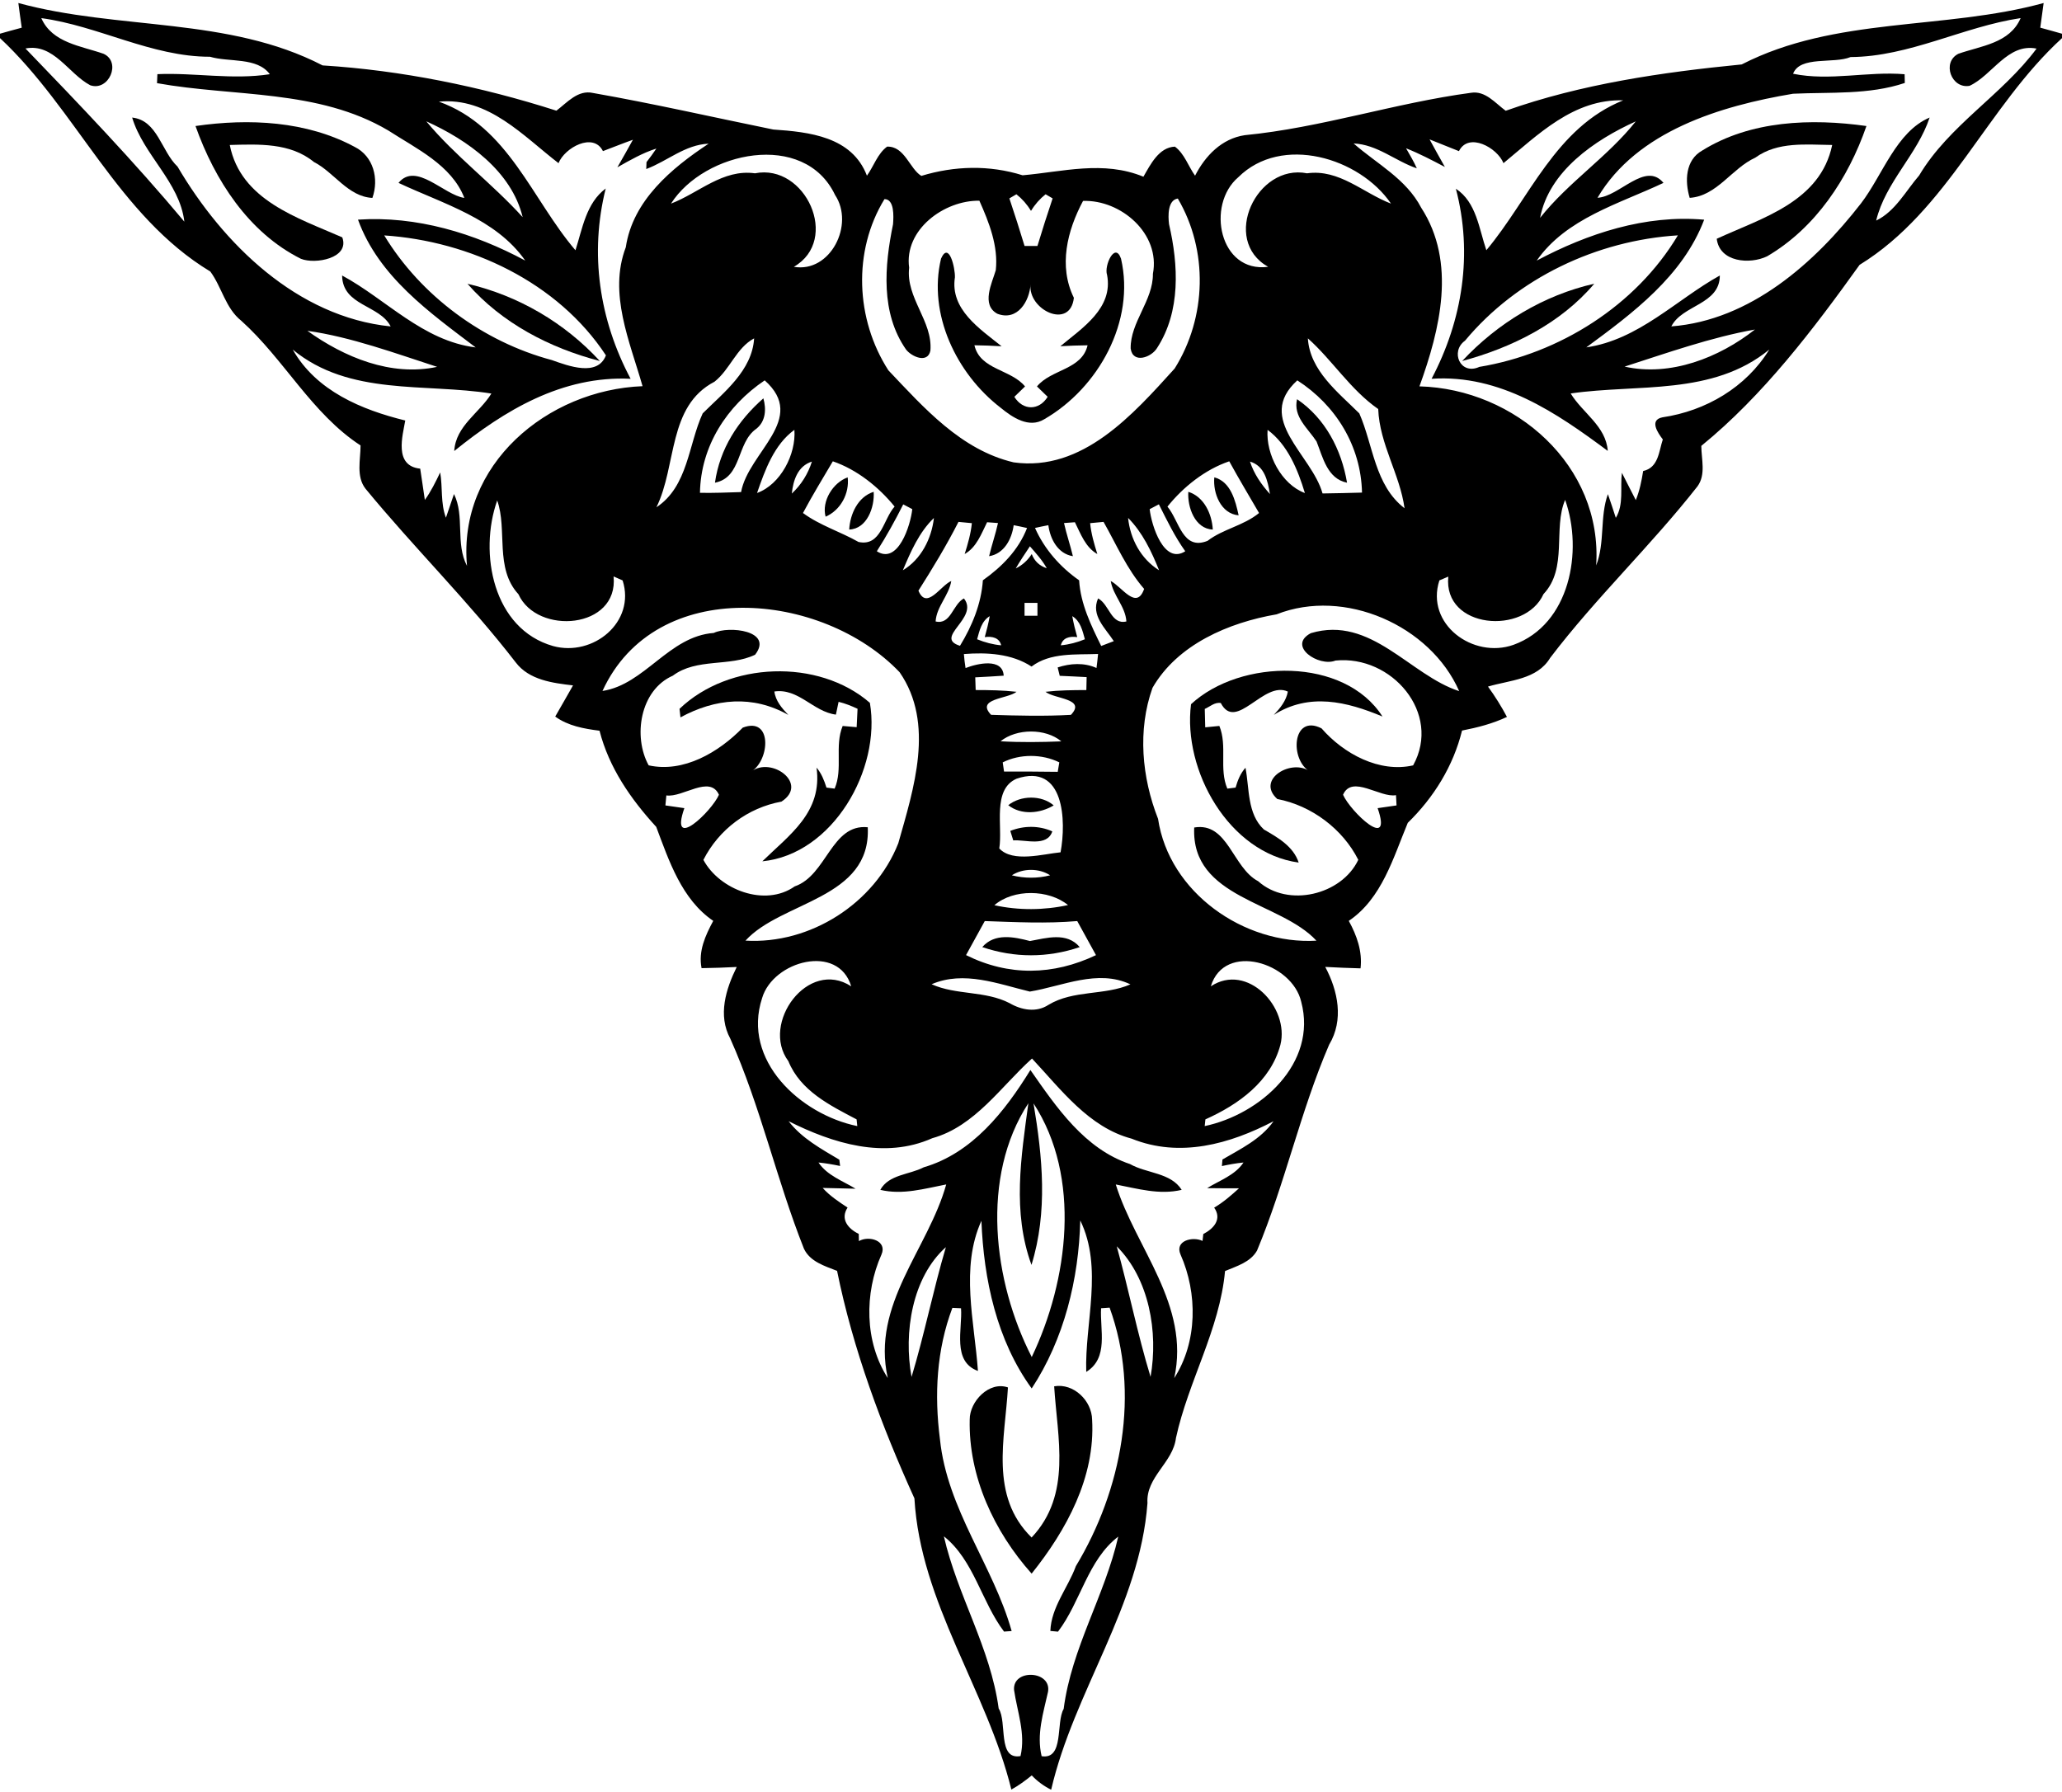 <?xml version="1.0" encoding="UTF-8" ?>
<!DOCTYPE svg PUBLIC "-//W3C//DTD SVG 1.1//EN" "http://www.w3.org/Graphics/SVG/1.1/DTD/svg11.dtd">
<svg width="719pt" height="625pt" viewBox="0 0 719 625" version="1.1" xmlns="http://www.w3.org/2000/svg">
<path fill="#000000" opacity="1.00" d=" M 6.40 1.05 C 41.29 10.57 79.66 5.80 112.48 22.81 C 139.98 24.52 167.66 30.16 194.01 38.60 C 197.78 35.75 201.51 31.25 206.75 32.42 C 227.81 36.12 248.68 40.90 269.63 45.17 C 282.14 46.03 297.07 47.61 302.29 61.27 C 304.67 57.96 305.99 53.59 309.32 51.14 C 315.45 50.92 317.19 58.90 321.26 61.34 C 332.86 57.81 344.97 57.50 356.57 61.13 C 370.65 59.90 384.72 55.88 398.70 61.63 C 401.17 57.34 404.12 51.36 409.68 51.14 C 413.01 53.60 414.33 57.96 416.71 61.27 C 420.24 54.34 426.01 48.35 433.99 47.15 C 460.69 44.55 486.35 35.92 512.92 32.36 C 517.92 31.55 521.37 35.95 525.02 38.63 C 551.42 29.26 579.66 25.19 607.32 22.47 C 640.03 5.69 677.96 10.56 712.60 1.05 C 712.20 3.92 711.84 6.79 711.42 9.65 C 713.90 10.34 716.49 11.03 719.00 11.76 L 719.00 13.30 C 692.84 37.19 679.28 73.40 648.42 92.37 C 632.36 114.76 614.90 137.84 593.23 155.50 C 593.25 160.20 594.88 165.47 591.92 169.58 C 575.69 190.29 556.46 208.48 540.53 229.43 C 535.97 237.03 526.49 237.17 518.85 239.44 C 521.30 242.80 523.50 246.35 525.46 250.02 C 520.50 252.38 515.17 253.73 509.80 254.78 C 506.76 267.14 499.95 278.13 490.88 286.96 C 485.83 299.07 481.87 313.36 470.31 321.15 C 473.11 326.25 475.10 331.81 474.41 337.71 C 470.31 337.58 466.20 337.45 462.10 337.21 C 466.56 345.59 468.63 355.72 463.46 364.33 C 453.41 387.65 448.10 412.72 438.31 436.14 C 436.00 440.22 431.20 441.56 427.16 443.27 C 425.29 463.69 414.36 481.64 410.05 501.46 C 409.03 510.13 399.53 515.05 400.11 524.20 C 397.45 560.08 374.51 589.76 366.53 624.16 C 363.99 622.91 361.71 621.21 359.76 619.17 C 357.52 620.99 355.18 622.71 352.65 624.10 C 344.09 589.33 320.95 559.10 318.85 522.55 C 307.43 497.39 297.42 470.56 291.88 443.21 C 287.59 441.52 282.46 440.02 280.33 435.49 C 270.77 411.43 265.23 385.91 254.65 362.23 C 250.23 354.10 253.10 344.94 256.89 337.23 C 252.81 337.45 248.72 337.57 244.63 337.64 C 243.45 331.68 245.96 326.25 248.70 321.15 C 237.70 313.66 233.27 300.21 228.82 288.37 C 219.95 278.69 212.36 267.75 209.05 254.84 C 203.63 254.14 198.11 253.18 193.60 249.90 C 195.65 246.27 197.79 242.68 199.81 239.03 C 192.70 238.20 184.53 237.17 179.85 231.04 C 163.52 209.86 144.40 191.06 127.43 170.41 C 124.13 166.15 125.72 160.33 125.72 155.35 C 108.66 144.21 99.12 125.34 84.15 111.88 C 78.60 107.48 77.35 100.10 73.33 94.69 C 41.21 75.30 26.73 38.26 0.00 13.29 L 0.00 11.75 C 2.52 11.02 5.05 10.34 7.58 9.66 C 7.17 6.79 6.76 3.92 6.40 1.05 M 14.40 6.32 C 18.21 14.99 28.30 16.00 36.12 18.76 C 42.44 21.66 37.93 31.96 31.46 29.73 C 23.87 25.72 18.72 15.00 8.88 16.91 C 27.78 36.51 46.77 56.35 64.28 77.30 C 62.67 63.53 49.99 54.04 46.08 41.00 C 54.93 41.93 56.25 52.77 61.91 58.11 C 77.74 85.06 103.61 110.53 136.22 113.84 C 132.34 106.25 119.44 106.71 119.29 96.08 C 134.60 104.33 147.40 118.89 165.86 121.16 C 149.85 109.01 132.05 96.49 124.83 76.60 C 145.25 75.24 165.35 81.31 183.15 90.88 C 172.86 76.17 154.46 71.09 138.96 63.78 C 145.07 56.31 154.78 68.02 161.91 69.02 C 157.47 57.55 145.11 51.82 135.38 45.50 C 110.88 31.02 81.66 33.85 54.75 29.00 C 54.78 28.21 54.85 26.64 54.88 25.86 C 67.92 25.30 81.07 27.91 94.08 25.88 C 89.62 19.83 79.91 21.79 73.22 19.79 C 52.84 19.82 34.33 9.01 14.40 6.32 M 645.27 19.90 C 639.43 22.34 627.66 19.36 625.23 25.72 C 638.03 28.36 651.21 24.80 664.12 25.89 C 664.14 26.65 664.17 28.17 664.19 28.93 C 651.73 33.12 638.19 32.08 625.22 32.69 C 600.04 36.91 570.78 45.67 557.04 68.97 C 564.67 68.61 573.72 56.13 580.04 63.78 C 564.54 71.12 546.16 76.10 535.84 90.88 C 553.68 81.41 573.73 74.80 594.23 76.62 C 586.79 96.27 569.32 109.23 553.13 121.14 C 571.36 118.52 584.55 104.48 599.69 96.08 C 599.67 106.27 586.59 106.28 582.78 113.83 C 610.31 111.70 632.75 91.75 648.93 70.91 C 656.51 61.01 661.16 45.99 672.85 40.99 C 668.58 53.89 657.44 63.51 654.20 76.93 C 660.89 73.69 664.50 66.61 669.19 61.19 C 679.61 43.66 698.13 33.13 710.13 16.95 C 700.07 14.93 694.70 26.28 686.77 29.93 C 680.43 31.07 676.99 21.76 682.85 18.76 C 690.71 15.98 700.80 15.14 704.58 6.31 C 684.55 9.31 665.82 19.77 645.27 19.90 M 153.03 35.45 C 177.26 44.09 185.47 69.54 200.66 87.28 C 203.08 79.74 204.38 70.82 211.21 65.74 C 205.52 88.38 208.96 111.55 219.89 132.10 C 196.01 130.97 175.93 143.11 158.39 157.29 C 158.91 148.50 167.17 144.04 171.34 137.25 C 148.12 133.54 121.85 138.22 102.07 121.91 C 110.31 136.40 126.16 142.92 141.31 146.65 C 140.43 151.83 137.22 162.49 146.52 163.44 C 147.11 167.07 147.57 170.72 148.14 174.35 C 150.29 171.37 151.90 168.06 153.49 164.76 C 154.39 169.99 153.58 175.53 155.49 180.55 C 156.43 177.80 157.38 175.05 158.30 172.29 C 162.13 180.03 158.72 189.54 162.84 197.35 C 159.60 161.97 190.89 135.97 224.05 134.68 C 219.63 119.13 212.07 102.37 218.21 86.23 C 220.63 69.93 234.17 58.64 247.09 50.11 C 238.85 50.45 232.73 56.19 225.34 58.95 C 225.37 58.34 225.41 57.14 225.43 56.54 C 226.63 55.00 227.78 53.43 228.87 51.81 C 224.05 53.33 219.65 55.88 215.27 58.35 C 217.08 55.15 218.94 51.98 220.69 48.74 C 217.18 49.99 213.73 51.39 210.24 52.70 C 206.91 46.00 196.90 51.49 194.75 56.90 C 182.54 47.52 170.29 33.79 153.03 35.45 M 524.25 56.90 C 522.08 51.48 512.07 45.99 508.72 52.71 C 505.29 51.38 501.90 49.95 498.48 48.61 C 500.22 51.82 502.02 55.04 503.82 58.23 C 499.39 55.90 494.94 53.55 490.28 51.72 C 491.58 54.02 492.98 56.28 494.03 58.71 C 486.51 56.14 480.22 50.38 471.99 50.03 C 480.16 57.20 490.29 62.35 495.54 72.41 C 507.95 91.53 502.13 114.89 494.95 134.74 C 528.28 135.62 558.86 162.39 556.57 197.19 C 559.70 189.22 557.78 180.26 560.66 172.33 C 561.61 175.07 562.54 177.83 563.42 180.60 C 566.28 175.88 564.88 170.08 565.54 164.89 C 567.18 168.05 568.73 171.25 570.39 174.41 C 571.71 171.16 572.41 167.71 572.95 164.27 C 578.33 163.07 578.40 157.45 579.81 153.25 C 578.05 150.95 574.99 146.48 579.68 145.54 C 594.78 143.32 608.85 135.09 616.93 121.91 C 597.12 138.13 571.06 133.82 547.68 137.22 C 551.83 144.04 560.00 148.61 560.61 157.25 C 542.76 143.97 523.11 130.50 499.18 132.10 C 510.00 111.57 513.61 88.47 507.65 65.82 C 514.84 70.50 515.73 79.89 518.28 87.26 C 533.31 69.33 542.36 44.46 566.01 34.99 C 548.70 34.46 536.31 46.97 524.25 56.90 M 148.64 42.31 C 158.65 54.37 171.64 64.02 182.25 75.73 C 178.35 59.70 163.07 48.81 148.64 42.31 M 537.02 75.97 C 546.93 63.47 560.58 54.70 570.38 42.33 C 556.04 48.83 540.10 59.72 537.02 75.97 M 233.97 71.01 C 243.71 67.29 252.01 58.88 263.25 60.44 C 280.83 56.93 293.10 83.65 276.81 93.05 C 289.56 95.25 298.05 78.33 291.18 68.00 C 280.44 45.39 245.57 52.81 233.97 71.01 M 431.80 61.79 C 420.45 71.44 425.22 95.29 442.18 93.05 C 425.61 83.70 438.22 56.97 455.75 60.44 C 466.99 58.87 475.29 67.29 485.03 71.01 C 474.05 54.93 446.87 46.84 431.80 61.79 M 354.41 67.75 C 353.80 68.11 352.57 68.83 351.96 69.19 C 353.80 74.70 355.58 80.23 357.26 85.79 L 361.74 85.79 C 363.42 80.23 365.19 74.70 367.04 69.19 C 366.43 68.83 365.20 68.11 364.59 67.75 C 362.59 69.34 360.89 71.26 359.57 73.45 L 359.43 73.45 C 358.11 71.26 356.41 69.34 354.41 67.75 M 308.41 69.44 C 297.30 87.56 298.32 111.36 309.77 129.15 C 322.14 142.19 335.10 156.94 353.46 161.25 C 377.48 164.60 395.15 144.47 409.60 128.51 C 420.76 110.70 421.36 87.34 410.69 69.24 C 407.15 69.78 407.27 75.24 407.63 78.18 C 410.93 92.43 411.74 108.57 403.48 121.33 C 401.51 124.66 395.01 126.99 394.25 121.54 C 394.10 112.36 402.10 104.83 402.01 95.49 C 404.70 81.48 390.82 69.61 377.65 70.07 C 372.14 80.37 369.01 92.79 374.45 103.86 C 373.18 115.18 358.34 108.06 359.34 99.14 C 359.00 105.02 354.78 112.11 347.76 109.42 C 342.01 106.28 345.92 98.70 347.22 94.24 C 348.15 85.84 344.86 77.52 341.50 70.00 C 329.28 69.80 315.18 80.06 317.01 93.37 C 315.80 103.89 325.29 112.00 324.42 122.30 C 323.46 126.88 317.91 124.41 315.96 121.94 C 307.00 109.15 308.41 92.74 311.39 78.23 C 311.61 75.42 311.90 69.46 308.41 69.44 M 133.98 82.10 C 146.77 103.19 168.51 119.20 192.40 125.57 C 198.24 127.64 208.37 131.47 211.28 123.93 C 194.50 98.41 163.86 84.08 133.98 82.10 M 510.83 118.82 C 505.59 122.56 509.17 130.99 515.84 127.95 C 543.77 123.33 570.44 106.56 585.06 82.08 C 556.81 83.83 529.01 96.96 510.83 118.82 M 107.18 115.37 C 120.04 124.59 136.33 131.40 152.42 127.94 C 138.13 123.31 122.30 117.48 107.18 115.37 M 566.48 127.85 C 582.45 131.44 599.46 124.74 611.93 114.92 C 596.54 117.66 581.07 123.17 566.48 127.85 M 249.14 133.12 C 232.75 141.67 236.09 162.25 228.89 176.91 C 239.93 169.63 240.01 155.05 245.02 144.17 C 252.38 136.84 262.26 129.27 262.96 118.00 C 256.74 121.33 254.58 128.83 249.14 133.12 M 456.04 118.00 C 456.74 129.27 466.62 136.84 473.98 144.17 C 478.85 155.24 479.33 169.24 489.75 177.25 C 488.15 165.47 481.03 154.86 480.57 142.65 C 470.89 135.93 464.60 125.62 456.04 118.00 M 244.07 171.87 C 248.85 171.96 253.62 171.76 258.41 171.61 C 260.94 157.66 281.77 146.09 266.64 132.65 C 253.46 141.54 244.34 155.57 244.07 171.87 M 452.36 132.65 C 437.49 146.17 457.36 158.45 461.16 172.09 C 465.75 172.04 470.32 171.91 474.92 171.79 C 474.56 155.53 465.79 141.31 452.36 132.65 M 263.98 171.93 C 272.16 168.97 277.62 158.44 277.00 149.91 C 269.95 155.00 266.71 164.01 263.98 171.93 M 441.99 149.91 C 441.38 158.45 446.85 168.92 455.00 171.95 C 452.57 163.87 448.97 155.02 441.99 149.91 M 276.10 172.13 C 279.37 169.07 281.77 165.25 283.10 160.98 C 278.18 162.52 276.57 167.50 276.10 172.13 M 290.40 160.88 C 286.88 166.86 283.25 172.78 279.99 178.91 C 285.91 183.27 293.02 185.41 299.36 189.01 C 307.24 190.68 307.93 181.12 311.94 176.66 C 306.42 169.87 298.85 163.77 290.40 160.88 M 407.08 176.68 C 411.23 181.61 412.32 192.12 421.06 188.62 C 426.51 184.44 433.66 183.33 439.02 178.91 C 435.54 172.91 431.96 166.96 428.63 160.88 C 420.17 163.75 412.56 169.85 407.08 176.68 M 435.86 160.98 C 437.24 165.25 439.82 168.98 442.82 172.30 C 442.03 167.64 440.93 162.45 435.86 160.98 M 173.37 174.53 C 166.88 192.91 171.91 219.35 192.86 225.31 C 206.81 229.14 221.75 216.93 217.10 202.42 C 216.05 201.95 215.00 201.49 213.95 201.03 C 215.77 219.36 187.30 221.66 180.77 207.23 C 172.41 198.16 176.99 184.67 173.37 174.53 M 538.20 207.19 C 531.70 221.62 503.17 219.36 505.01 201.09 C 503.97 201.52 502.93 201.96 501.90 202.41 C 496.97 217.64 513.61 229.87 527.72 224.89 C 547.43 217.78 552.09 192.18 545.75 174.33 C 541.47 184.30 546.75 198.15 538.20 207.19 M 314.95 175.90 C 312.14 181.49 309.11 186.98 305.74 192.25 C 313.13 197.01 317.51 183.23 318.10 177.56 C 317.05 177.00 316.00 176.45 314.95 175.90 M 400.88 177.57 C 401.51 183.26 405.85 197.00 413.29 192.25 C 409.63 187.14 406.90 181.47 404.09 175.88 C 403.02 176.44 401.95 177.00 400.88 177.57 M 314.82 198.88 C 321.18 195.09 324.83 187.85 325.65 180.64 C 320.48 185.62 317.56 192.38 314.82 198.88 M 393.35 180.62 C 394.11 187.96 397.79 194.89 404.16 198.88 C 401.52 192.33 398.39 185.68 393.35 180.62 M 334.21 182.01 C 330.01 190.27 325.20 198.19 320.25 205.99 C 323.12 212.91 327.96 204.20 331.70 202.62 C 330.86 207.73 326.56 211.53 326.24 216.73 C 331.58 218.00 332.16 210.78 336.11 208.70 C 341.55 215.53 325.37 222.32 334.74 225.22 C 338.98 218.28 342.16 210.55 342.72 202.37 C 349.32 197.70 355.14 191.83 358.12 184.14 C 356.57 183.77 355.01 183.48 353.46 183.16 C 352.81 187.98 350.13 193.14 344.89 193.97 C 345.81 190.08 347.13 186.31 347.99 182.41 C 346.72 182.31 345.45 182.22 344.19 182.13 C 342.17 186.17 340.51 190.89 336.37 193.22 C 337.48 189.70 338.51 186.13 338.88 182.45 C 337.32 182.29 335.76 182.15 334.21 182.01 M 371.01 182.41 C 371.87 186.31 373.19 190.08 374.11 193.97 C 368.87 193.14 366.18 187.98 365.55 183.16 C 363.99 183.47 362.44 183.76 360.90 184.12 C 364.16 191.51 369.68 197.77 376.28 202.38 C 376.78 210.57 380.41 218.04 383.98 225.28 C 385.44 224.72 386.90 224.16 388.37 223.60 C 385.47 219.09 380.27 214.65 382.89 208.69 C 386.84 210.78 387.41 218.00 392.76 216.73 C 392.44 211.53 388.14 207.73 387.30 202.62 C 391.19 204.61 396.27 213.00 398.95 205.38 C 392.92 198.47 389.29 189.92 384.80 182.01 C 383.23 182.15 381.67 182.29 380.12 182.45 C 380.48 186.13 381.52 189.70 382.63 193.22 C 378.48 190.89 376.83 186.17 374.81 182.13 C 373.54 182.22 372.27 182.31 371.01 182.41 M 359.12 190.52 C 357.42 193.06 355.71 195.60 354.18 198.24 C 356.48 197.12 358.38 195.38 359.76 193.22 C 360.66 195.67 362.51 197.39 365.00 198.17 C 363.43 195.34 361.22 192.94 359.12 190.52 M 357.25 210.25 C 357.24 211.75 357.24 213.25 357.25 214.75 C 358.74 214.76 360.25 214.76 361.75 214.75 C 361.75 213.25 361.75 211.75 361.75 210.25 C 360.25 210.24 358.74 210.24 357.25 210.25 M 210.08 240.97 C 224.85 238.72 233.21 221.88 248.89 220.74 C 254.09 218.19 269.80 219.90 263.30 228.33 C 254.47 232.62 242.90 229.40 234.61 235.64 C 223.15 240.68 220.66 256.88 226.18 266.91 C 238.33 269.60 250.60 262.39 259.00 253.76 C 269.35 249.79 268.48 265.03 262.01 269.05 C 269.00 263.72 282.13 273.32 272.49 279.56 C 260.79 281.68 250.65 289.27 245.27 299.88 C 250.89 310.34 266.78 316.42 277.10 309.13 C 288.30 305.30 289.87 287.21 302.58 288.50 C 303.79 313.59 272.52 314.22 259.94 328.04 C 282.47 329.39 304.93 315.11 313.22 294.10 C 318.60 275.08 326.05 252.30 313.69 234.44 C 286.74 206.16 228.61 200.61 210.08 240.97 M 445.13 214.25 C 428.52 217.10 410.58 224.71 401.86 239.89 C 396.61 254.63 398.14 271.14 403.80 285.56 C 407.64 311.26 433.78 329.52 459.02 328.06 C 446.44 314.38 415.26 313.39 416.41 288.59 C 428.17 286.60 429.75 302.63 438.71 307.32 C 449.13 316.67 467.85 312.09 473.62 299.86 C 468.22 289.14 457.38 280.95 445.38 278.65 C 437.67 271.70 450.76 264.32 456.84 269.15 C 449.58 265.09 450.55 248.81 460.80 254.01 C 468.57 262.93 481.00 269.59 492.75 266.92 C 502.80 248.69 485.24 228.37 465.67 230.37 C 459.84 232.71 448.68 225.26 457.08 220.81 C 478.06 214.53 491.63 235.49 508.80 241.03 C 498.75 218.11 468.78 204.90 445.13 214.25 M 340.71 222.94 C 343.39 224.04 346.21 224.79 349.10 225.05 C 348.49 222.45 346.03 221.82 343.38 222.19 C 344.06 219.78 344.66 217.35 345.11 214.88 C 342.24 216.62 341.54 219.95 340.71 222.94 M 373.89 214.88 C 374.33 217.35 374.93 219.78 375.62 222.19 C 372.85 221.82 370.55 222.45 369.90 225.05 C 372.79 224.79 375.60 224.04 378.29 222.94 C 377.45 219.95 376.76 216.62 373.89 214.88 M 336.10 228.10 C 336.22 229.73 336.42 231.36 336.68 232.98 C 340.79 231.38 349.62 229.34 349.98 235.64 C 346.68 235.89 343.34 236.04 340.06 236.22 C 340.11 237.70 340.15 239.17 340.21 240.65 C 344.96 240.66 349.71 240.72 354.45 241.26 C 351.37 243.80 340.14 243.56 345.58 249.29 C 354.57 249.59 364.43 249.82 373.42 249.30 C 378.89 243.57 367.64 243.81 364.56 241.26 C 369.28 240.72 374.04 240.66 378.80 240.66 C 378.83 239.15 378.86 237.64 378.90 236.14 C 375.78 236.00 372.62 235.79 369.52 235.69 C 369.34 234.96 368.98 233.50 368.80 232.77 C 373.18 231.31 378.05 231.02 382.34 232.96 C 382.55 231.33 382.74 229.70 382.89 228.07 C 375.17 228.38 366.21 227.49 359.69 232.46 C 352.78 227.94 344.09 227.46 336.10 228.10 M 348.88 258.52 C 355.94 258.93 363.02 258.83 370.08 258.55 C 364.58 253.94 354.45 254.00 348.88 258.52 M 349.64 265.88 C 349.76 266.68 349.99 268.28 350.10 269.08 C 356.34 269.04 362.57 269.10 368.82 269.17 C 368.96 268.35 369.23 266.70 369.37 265.87 C 363.37 262.90 355.62 262.87 349.64 265.88 M 354.47 271.57 C 345.89 275.33 349.70 288.18 348.44 295.89 C 353.13 300.94 363.80 297.81 369.81 297.24 C 371.83 286.31 371.16 265.95 354.47 271.57 M 232.35 277.40 C 232.23 278.56 232.12 279.73 232.02 280.89 C 234.22 281.21 236.43 281.53 238.63 281.84 C 233.25 297.25 248.19 282.95 250.69 277.17 C 247.51 270.12 238.02 278.25 232.35 277.40 M 468.31 277.17 C 470.82 282.95 485.74 297.25 480.37 281.84 C 482.56 281.53 484.75 281.21 486.96 280.89 C 486.89 279.69 486.83 278.50 486.77 277.31 C 481.25 278.34 471.41 270.06 468.31 277.17 M 352.82 305.26 C 357.19 306.37 361.81 306.37 366.18 305.26 C 362.31 302.74 356.69 302.74 352.82 305.26 M 346.73 315.69 C 355.11 317.53 364.02 317.48 372.40 315.64 C 365.66 310.12 353.34 309.95 346.73 315.69 M 343.38 321.22 C 341.21 325.18 339.01 329.12 336.85 333.09 C 351.72 340.51 367.25 340.19 382.16 333.10 C 379.99 329.13 377.78 325.19 375.62 321.22 C 364.88 322.14 354.12 321.59 343.38 321.22 M 265.75 348.05 C 258.59 369.80 279.08 388.65 298.93 392.72 C 298.87 392.13 298.75 390.96 298.69 390.38 C 289.37 385.48 279.13 380.45 274.89 370.07 C 265.14 356.92 281.75 334.14 296.81 343.98 C 292.33 328.93 269.60 335.07 265.75 348.05 M 422.20 343.98 C 434.94 335.56 449.71 351.35 446.47 364.36 C 443.08 377.17 431.85 385.21 420.31 390.38 C 420.25 390.96 420.13 392.13 420.07 392.72 C 439.50 388.63 459.45 370.83 453.72 349.36 C 450.57 335.69 426.93 328.37 422.20 343.98 M 324.84 343.25 C 333.40 347.11 343.54 345.44 352.06 349.86 C 356.22 352.28 361.37 353.22 365.62 350.42 C 374.36 345.17 385.14 347.24 394.17 343.29 C 382.76 337.88 370.48 343.94 359.09 345.81 C 348.01 343.14 336.11 338.40 324.84 343.25 M 325.09 396.94 C 308.35 404.39 290.36 398.73 274.97 391.01 C 279.58 396.99 286.30 400.64 292.67 404.44 C 292.74 404.99 292.88 406.08 292.94 406.63 C 290.45 406.11 287.93 405.67 285.40 405.42 C 288.44 409.97 293.86 411.83 298.33 414.56 C 294.50 414.49 290.68 414.35 286.86 414.29 C 289.34 417.06 292.46 419.10 295.54 421.14 C 292.92 425.17 295.72 428.52 299.44 430.32 C 299.45 431.15 299.47 431.99 299.49 432.83 C 303.02 430.77 309.47 432.72 307.36 437.52 C 301.34 451.01 301.45 468.00 309.56 480.59 C 303.77 454.87 323.62 435.70 329.94 413.07 C 322.37 414.53 314.73 416.81 306.96 414.96 C 309.93 409.55 317.11 409.71 322.10 407.09 C 339.05 402.15 350.42 387.54 359.29 373.16 C 368.41 386.21 378.18 400.68 394.04 405.97 C 399.82 409.26 408.27 408.92 412.04 414.96 C 404.27 416.81 396.63 414.53 389.06 413.08 C 396.01 435.36 415.04 455.03 409.45 480.60 C 417.58 467.97 417.63 451.03 411.64 437.51 C 409.52 432.70 415.85 431.10 419.31 432.77 C 419.39 431.96 419.49 431.16 419.58 430.36 C 423.26 428.46 426.17 425.16 423.37 421.16 C 426.55 419.31 429.31 416.87 432.03 414.41 C 428.32 414.42 424.61 414.41 420.91 414.36 C 425.29 411.64 430.62 409.89 433.60 405.42 C 431.06 405.67 428.55 406.12 426.06 406.66 C 426.11 406.08 426.21 404.94 426.26 404.37 C 432.69 400.61 439.63 397.31 444.07 391.03 C 428.85 398.98 411.40 403.90 394.58 397.10 C 379.63 393.14 369.95 379.93 359.85 369.16 C 349.19 378.71 339.97 392.84 325.09 396.94 M 359.76 473.26 C 372.55 446.47 377.13 410.50 360.38 384.80 C 363.51 403.47 365.41 422.55 359.67 441.13 C 352.92 422.67 356.05 403.48 358.58 384.75 C 341.83 410.47 346.25 446.85 359.76 473.26 M 342.21 425.75 C 334.78 442.14 339.79 460.92 341.00 478.11 C 331.89 474.81 335.65 463.49 335.10 456.25 C 334.35 456.21 332.85 456.14 332.09 456.11 C 326.55 470.76 325.76 486.45 327.75 501.91 C 330.24 526.39 346.32 545.94 352.75 568.82 C 352.09 568.87 350.76 568.96 350.10 569.01 C 342.19 558.58 339.63 544.14 329.12 535.79 C 333.82 556.38 345.35 574.61 348.23 595.84 C 351.25 600.57 347.74 613.86 355.84 612.43 C 357.68 604.58 354.70 597.00 353.59 589.36 C 353.04 581.90 366.78 582.56 365.43 590.05 C 363.79 597.42 361.38 604.87 363.21 612.47 C 371.14 613.73 368.12 600.67 370.89 595.98 C 373.63 574.72 385.25 556.45 389.92 535.89 C 379.28 544.03 376.83 558.64 368.92 569.03 C 368.26 568.97 366.92 568.85 366.25 568.79 C 366.56 560.45 372.38 553.76 375.15 546.18 C 391.17 519.63 397.69 485.73 386.91 456.03 C 386.17 456.08 384.68 456.19 383.94 456.24 C 383.49 463.82 386.67 473.57 378.76 478.45 C 378.21 461.35 384.74 442.23 376.68 425.62 C 376.16 446.08 371.07 466.98 359.74 484.22 C 347.55 467.45 343.01 446.18 342.21 425.75 M 317.85 480.20 C 322.35 465.33 325.38 449.93 329.82 434.94 C 318.06 445.44 315.00 464.75 317.85 480.20 M 389.39 434.64 C 393.59 449.77 396.63 465.26 401.19 480.17 C 403.94 464.51 400.71 445.95 389.39 434.64 Z" />
<path fill="#000000" opacity="1.00" d=" M 68.17 43.95 C 86.80 41.24 106.88 42.18 123.69 51.24 C 130.23 54.51 132.21 62.37 129.85 69.02 C 121.34 68.59 116.55 60.12 109.45 56.49 C 101.20 49.71 90.14 50.29 80.12 50.56 C 83.93 69.86 103.80 75.93 119.35 82.78 C 122.02 90.06 109.93 92.28 104.92 90.25 C 86.64 81.12 74.85 62.77 68.17 43.95 Z" />
<path fill="#000000" opacity="1.00" d=" M 593.53 52.51 C 610.40 41.99 631.57 41.24 650.81 43.95 C 644.48 62.22 633.12 79.45 616.19 89.38 C 610.15 92.30 599.59 91.47 598.61 83.27 C 614.49 75.96 634.72 70.40 638.87 50.56 C 629.80 50.47 619.91 49.29 612.06 54.98 C 603.84 58.72 598.69 68.38 589.18 69.00 C 587.43 63.22 587.64 55.82 593.53 52.51 Z" />
<path fill="#000000" opacity="1.00" d=" M 328.13 90.19 C 330.87 84.02 333.08 93.38 332.97 96.72 C 331.23 107.91 341.67 114.68 349.25 120.76 C 346.10 120.56 342.92 120.46 339.77 120.41 C 341.77 129.02 352.46 128.72 357.42 134.77 C 356.18 135.98 354.93 137.18 353.69 138.39 C 356.70 143.25 362.30 143.25 365.31 138.39 C 364.06 137.18 362.81 135.98 361.58 134.77 C 366.54 128.72 377.22 129.02 379.23 120.42 C 376.05 120.46 372.90 120.56 369.74 120.74 C 377.39 114.39 388.27 107.46 386.02 95.84 C 384.91 92.72 388.79 84.14 390.89 90.22 C 395.93 112.00 383.04 135.30 364.12 146.21 C 358.77 149.49 352.98 145.55 348.85 142.15 C 333.48 130.30 323.50 109.50 328.13 90.19 Z" />
<path fill="#000000" opacity="1.00" d=" M 163.01 98.97 C 180.68 103.07 196.89 112.55 209.15 125.90 C 191.70 121.37 174.98 112.69 163.01 98.97 Z" />
<path fill="#000000" opacity="1.00" d=" M 509.85 125.90 C 522.14 112.70 538.27 102.94 555.91 98.94 C 544.20 112.79 527.14 121.27 509.85 125.90 Z" />
<path fill="#000000" opacity="1.00" d=" M 249.30 168.34 C 250.96 156.51 257.34 146.68 266.18 138.92 C 267.25 142.70 267.01 147.02 263.64 149.59 C 256.76 154.48 258.79 166.47 249.30 168.34 Z" />
<path fill="#000000" opacity="1.00" d=" M 452.27 139.22 C 462.07 145.87 467.75 156.77 469.70 168.34 C 462.82 166.97 461.27 159.51 459.07 153.97 C 456.04 149.32 450.84 145.37 452.27 139.22 Z" />
<path fill="#000000" opacity="1.00" d=" M 287.88 180.19 C 286.42 174.79 290.45 168.30 295.58 166.48 C 296.24 172.09 293.12 177.93 287.88 180.19 Z" />
<path fill="#000000" opacity="1.00" d=" M 423.42 166.48 C 429.16 167.97 430.79 174.65 431.90 179.72 C 425.71 179.20 422.89 171.99 423.42 166.48 Z" />
<path fill="#000000" opacity="1.00" d=" M 296.11 184.68 C 296.42 179.25 299.13 173.26 304.64 171.52 C 305.01 176.87 302.32 184.45 296.11 184.68 Z" />
<path fill="#000000" opacity="1.00" d=" M 414.36 171.52 C 419.87 173.26 422.58 179.25 422.89 184.68 C 416.68 184.45 413.99 176.87 414.36 171.52 Z" />
<path fill="#000000" opacity="1.00" d=" M 236.94 247.21 C 254.13 230.70 285.40 229.57 303.32 245.11 C 307.30 268.30 290.42 297.95 265.82 300.38 C 275.31 291.09 286.85 283.31 284.72 267.70 C 286.43 269.71 287.40 272.18 288.18 274.67 C 288.89 274.76 290.32 274.94 291.03 275.03 C 294.01 268.10 290.93 260.18 293.83 253.18 C 295.45 253.32 297.08 253.47 298.71 253.60 C 298.79 251.99 298.94 248.79 299.02 247.19 C 296.89 246.19 294.69 245.31 292.41 244.76 C 292.09 246.24 291.78 247.73 291.47 249.22 C 283.57 248.22 278.46 239.93 270.01 241.16 C 270.45 244.47 272.66 247.01 274.89 249.33 C 262.46 242.31 249.42 243.57 237.27 250.18 C 237.19 249.43 237.02 247.95 236.94 247.21 Z" />
<path fill="#000000" opacity="1.00" d=" M 415.30 245.59 C 432.61 229.58 468.86 229.15 482.06 249.89 C 469.63 244.68 456.52 241.47 444.16 249.32 C 446.36 247.00 448.48 244.43 449.06 241.19 C 440.66 237.23 431.01 255.41 425.68 245.18 C 423.59 244.79 421.88 246.46 420.09 247.24 C 420.13 248.84 420.21 252.05 420.25 253.65 C 421.89 253.50 423.53 253.33 425.18 253.17 C 428.05 260.19 425.00 268.09 427.96 275.03 C 428.68 274.94 430.12 274.76 430.84 274.67 C 431.55 272.17 432.53 269.70 434.29 267.75 C 435.68 274.96 434.85 283.83 440.71 289.29 C 445.56 292.08 450.97 295.15 452.84 300.82 C 428.47 297.49 412.37 268.67 415.30 245.59 Z" />
<path fill="#000000" opacity="1.00" d=" M 351.57 280.81 C 355.88 277.34 363.18 277.21 367.41 280.88 C 362.69 283.74 356.06 284.36 351.57 280.81 Z" />
<path fill="#000000" opacity="1.00" d=" M 352.28 289.77 C 357.01 287.90 362.26 287.85 366.93 289.94 C 365.12 295.47 357.48 292.76 353.31 293.08 C 352.96 291.98 352.62 290.87 352.28 289.77 Z" />
<path fill="#000000" opacity="1.00" d=" M 342.51 330.30 C 346.81 325.30 353.60 326.74 359.13 328.18 C 364.92 327.14 371.97 324.95 376.49 330.30 C 365.26 334.10 353.74 334.10 342.51 330.30 Z" />
<path fill="#000000" opacity="1.00" d=" M 338.13 495.09 C 338.09 488.72 344.91 481.58 351.46 483.86 C 350.47 501.67 344.91 521.68 359.71 536.20 C 373.83 521.22 368.68 501.45 367.58 483.47 C 374.38 482.29 380.72 488.49 380.81 495.15 C 381.95 515.16 371.88 533.61 359.72 548.80 C 346.65 534.14 337.68 514.94 338.13 495.09 Z" />
</svg>
